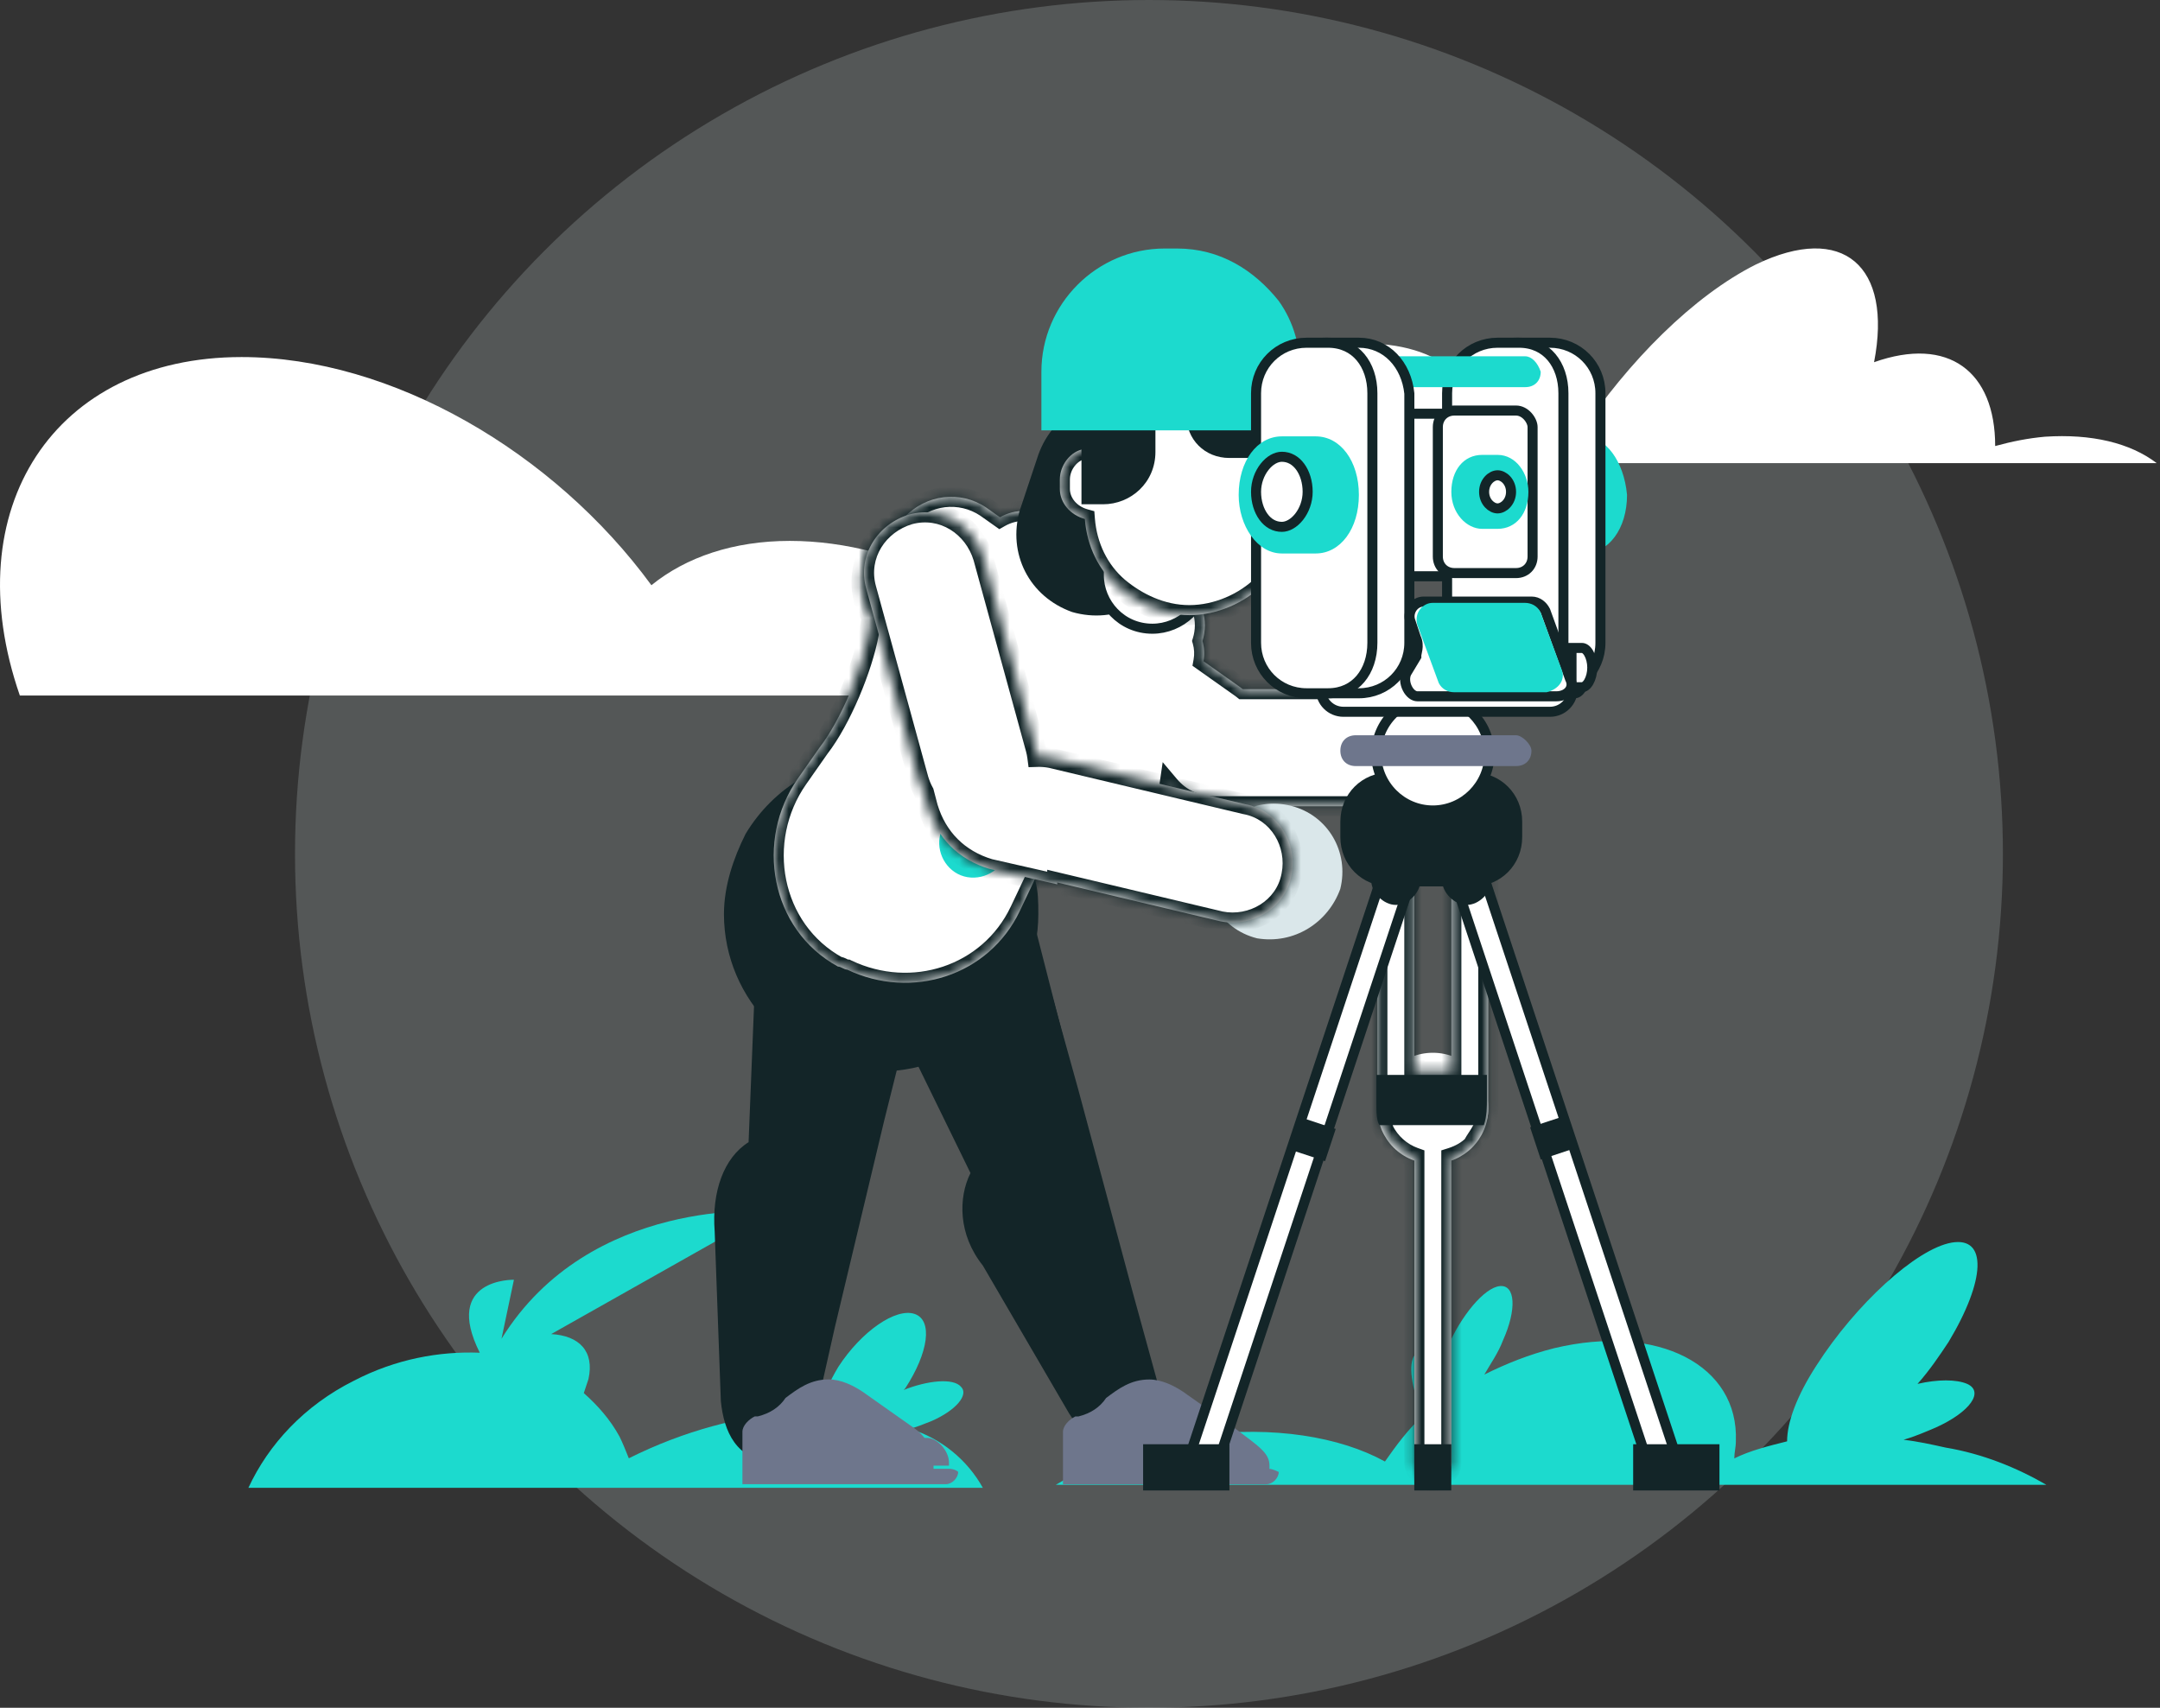 <svg width="215" height="170" viewBox="0 0 215 170" fill="none" xmlns="http://www.w3.org/2000/svg">
<rect x="0" y="0" width="215" height="170" fill="#333333" stroke="none"/>
<circle opacity="0.2" cx="114.364" cy="85" r="85" fill="#DAE7EA"/>
<path d="M203.691 147.805H105.091C108.954 145.486 114.054 143.632 119.464 142.859C126.727 141.932 133.373 143.014 137.854 145.486C138.936 143.941 140.173 142.241 141.718 140.85C141.564 140.386 141.254 139.923 141.1 139.459C140.173 136.832 140.327 134.668 141.254 134.668C141.873 134.668 142.491 135.286 143.264 136.368C143.418 135.75 143.727 134.977 144.036 134.205C145.427 130.959 147.745 128.177 149.291 128.023C150.836 127.868 150.991 130.341 149.6 133.432C149.136 134.668 148.364 135.75 147.745 136.832C149.909 135.75 152.227 134.823 154.7 134.205C165.054 131.732 173.091 135.905 172.782 143.477C172.782 144.095 172.627 144.559 172.627 145.177C174.173 144.405 176.027 143.941 177.882 143.477C177.882 141.623 178.809 138.995 180.818 135.905C184.682 129.877 190.709 124.314 194.264 123.695C197.818 123.077 197.664 127.405 193.954 133.586C193.027 134.977 192.1 136.368 190.864 137.759C192.873 137.295 194.727 137.295 195.809 137.759C197.509 138.532 196.118 140.541 192.718 142.086C191.636 142.55 190.554 143.014 189.473 143.323C190.864 143.477 192.254 143.786 193.645 144.095C197.354 144.714 200.754 146.105 203.691 147.805Z" fill="#1CDACE"/>
<path d="M1.976 69.236H109.728C101.547 60.086 89.706 53.843 78.618 53.843C73.021 53.843 68.284 55.457 64.84 58.256C55.152 45.016 39.005 35.543 24.043 35.543C5.42 35.543 -4.483 50.613 1.976 69.236Z" fill="white"/>
<path d="M214.666 46.1H108.185C115.757 40.073 124.412 35.746 132.139 34.509C141.103 33.118 146.821 36.519 148.057 42.7C148.366 42.7 148.83 42.546 149.139 42.546C152.23 42.237 154.857 42.546 157.175 43.319C162.121 35.9 168.612 29.409 174.794 26.319C183.448 22.146 188.394 26.473 186.539 36.055C193.957 33.428 198.594 36.982 198.594 44.4C200.294 43.937 201.839 43.628 203.539 43.473C208.176 43.164 212.039 44.091 214.666 46.1Z" fill="white"/>
<path d="M97.828 148.101H24.727C26.737 143.774 30.291 139.91 35.237 137.438C39.409 135.274 43.737 134.501 47.755 134.656C44.046 127.238 51.155 127.392 51.155 127.392L49.918 133.265C58.727 119.047 76.5 120.592 76.5 120.592L54.864 132.801C57.646 132.956 59.191 134.501 58.573 137.283C58.418 137.747 58.264 138.21 58.109 138.674C59.5 139.91 60.737 141.301 61.664 143.001C61.973 143.62 62.282 144.392 62.591 145.165C68.155 142.383 73.718 140.992 78.973 140.529C78.664 139.292 78.818 138.21 79.591 137.747C80.364 137.283 81.291 137.592 82.373 138.056C82.682 137.438 82.991 136.82 83.455 136.047C85.773 132.492 89.173 130.174 91.028 130.792C92.882 131.41 92.418 134.656 90.1 138.21C90.1 138.21 90.1 138.21 89.946 138.365C92.264 137.438 94.891 137.129 95.664 138.056C96.437 138.829 95.2 140.374 92.728 141.456C91.955 141.765 91.182 142.074 90.564 142.229C93.655 143.156 96.282 145.32 97.828 148.101Z" fill="#1CDACE"/>
<path d="M116.233 141.314L112.858 129.042L107.336 108.488L104.268 97.444C103.041 93.148 98.746 90.694 94.758 91.921C90.156 93.148 87.702 98.364 89.85 102.966L96.599 116.771C95.372 119.225 95.372 122.907 97.826 125.974L106.416 140.7C107.95 143.154 110.711 144.995 113.779 143.461C114.699 143.154 115.313 142.541 115.926 141.927L117.153 142.848L116.233 141.314Z" fill="#132528"/>
<path d="M126.36 146.217V145.91C126.36 144.683 125.44 144.07 122.986 142.229L117.77 138.547C116.85 137.934 115.623 137.32 114.396 137.32C112.555 137.32 111.328 138.241 110.101 139.161C109.487 140.081 108.567 140.695 107.34 141.002H107.033C106.419 141.308 105.806 141.922 105.806 142.536V146.524V147.444V147.751H106.419H118.997H126.053C126.667 147.751 127.281 147.137 127.281 146.524C127.281 146.524 126.667 146.217 126.36 146.217Z" fill="#6E768C"/>
<path d="M84.636 90.996C79.727 89.769 75.125 93.45 75.125 98.358L74.512 113.698C72.058 115.232 70.83 118.606 71.137 122.594L71.751 139.468C72.058 142.535 73.285 145.296 76.966 145.603C77.886 145.603 78.807 145.603 79.42 144.99L80.034 146.217L80.341 144.376L83.102 132.105L88.01 111.55L90.771 100.506C91.692 96.211 88.931 92.223 84.636 90.996Z" fill="#132528"/>
<path d="M100.898 83.949L87.399 91.619L107.647 110.333L100.898 83.949Z" fill="#132528"/>
<path d="M103.352 90.998C103.352 99.588 96.296 106.644 87.706 106.644C79.116 106.644 72.06 99.588 72.06 90.998C72.06 88.237 72.98 85.475 74.207 83.021C76.968 78.419 81.877 75.352 87.706 75.352C95.068 75.352 101.511 80.567 103.045 87.623C103.352 88.85 103.352 89.77 103.352 90.998Z" fill="#132528"/>
<mask id="path-11-inside-1_4037_145613" fill="white">
<path fill-rule="evenodd" clip-rule="evenodd" d="M98.135 50.505L99.53 51.492C101.032 50.642 102.904 50.599 104.269 51.737L107.721 54.192L107.888 53.957L108.829 54.624C110.382 54.028 112.111 54.138 113.472 55.11L117.767 58.178C119.727 59.403 120.317 61.802 119.694 63.813C119.876 64.448 119.917 65.137 119.792 65.823L123.292 68.299C123.436 68.395 123.574 68.496 123.706 68.602H140.779C144.153 68.602 146.608 71.363 146.608 74.43C146.608 77.805 143.846 80.259 140.779 80.259H120.838C119.005 80.259 117.443 79.445 116.399 78.209L116.311 78.809C116.539 80.264 116.232 81.795 115.313 83.02C113.472 85.475 109.791 86.088 107.337 84.247L106.072 83.352C105.172 83.957 104.57 84.559 104.267 84.862L101.506 90.691C98.439 97.133 90.769 99.588 84.326 96.52C84.173 96.52 84.02 96.443 83.866 96.366C83.713 96.29 83.559 96.213 83.406 96.213C76.657 92.531 75.123 83.635 79.418 77.499L81.565 74.431C83.713 71.67 85.86 66.455 86.474 63.08L86.762 61.467C86.536 61.113 86.337 60.732 86.167 60.325C84.954 56.99 86.438 53.056 90.026 51.483C92.211 49.203 95.57 48.795 98.135 50.505Z"/>
</mask>
<path fill-rule="evenodd" clip-rule="evenodd" d="M98.135 50.505L99.53 51.492C101.032 50.642 102.904 50.599 104.269 51.737L107.721 54.192L107.888 53.957L108.829 54.624C110.382 54.028 112.111 54.138 113.472 55.11L117.767 58.178C119.727 59.403 120.317 61.802 119.694 63.813C119.876 64.448 119.917 65.137 119.792 65.823L123.292 68.299C123.436 68.395 123.574 68.496 123.706 68.602H140.779C144.153 68.602 146.608 71.363 146.608 74.43C146.608 77.805 143.846 80.259 140.779 80.259H120.838C119.005 80.259 117.443 79.445 116.399 78.209L116.311 78.809C116.539 80.264 116.232 81.795 115.313 83.02C113.472 85.475 109.791 86.088 107.337 84.247L106.072 83.352C105.172 83.957 104.57 84.559 104.267 84.862L101.506 90.691C98.439 97.133 90.769 99.588 84.326 96.52C84.173 96.52 84.02 96.443 83.866 96.366C83.713 96.29 83.559 96.213 83.406 96.213C76.657 92.531 75.123 83.635 79.418 77.499L81.565 74.431C83.713 71.67 85.86 66.455 86.474 63.08L86.762 61.467C86.536 61.113 86.337 60.732 86.167 60.325C84.954 56.99 86.438 53.056 90.026 51.483C92.211 49.203 95.57 48.795 98.135 50.505Z" fill="white"/>
<path d="M99.53 51.492L98.953 52.309L99.471 52.675L100.023 52.362L99.53 51.492ZM98.135 50.505L98.713 49.689L98.701 49.681L98.69 49.673L98.135 50.505ZM104.269 51.737L103.629 52.505L103.658 52.529L103.689 52.551L104.269 51.737ZM107.721 54.192L107.142 55.007L107.958 55.587L108.537 54.77L107.721 54.192ZM107.888 53.957L108.466 53.141L107.65 52.563L107.072 53.379L107.888 53.957ZM108.829 54.624L108.251 55.44L108.687 55.749L109.187 55.558L108.829 54.624ZM113.472 55.11L112.89 55.924V55.924L113.472 55.11ZM117.767 58.178L117.185 58.992L117.21 59.009L117.237 59.026L117.767 58.178ZM119.694 63.813L118.739 63.517L118.65 63.802L118.733 64.089L119.694 63.813ZM119.792 65.823L118.808 65.644L118.694 66.272L119.214 66.64L119.792 65.823ZM123.292 68.299L122.714 69.115L122.725 69.123L122.737 69.131L123.292 68.299ZM123.706 68.602L123.082 69.383L123.356 69.602H123.706V68.602ZM116.399 78.209L117.163 77.563L115.731 75.868L115.41 78.064L116.399 78.209ZM116.311 78.809L115.322 78.665L115.3 78.814L115.323 78.964L116.311 78.809ZM115.313 83.02L114.513 82.42V82.42L115.313 83.02ZM107.337 84.247L107.937 83.447L107.926 83.439L107.915 83.431L107.337 84.247ZM106.072 83.352L106.65 82.536L106.087 82.137L105.514 82.522L106.072 83.352ZM104.267 84.862L103.56 84.155L103.438 84.277L103.364 84.434L104.267 84.862ZM101.506 90.691L102.409 91.121L102.41 91.119L101.506 90.691ZM84.326 96.52L84.756 95.617L84.552 95.52H84.326V96.52ZM83.406 96.213L82.927 97.091L83.151 97.213H83.406V96.213ZM79.418 77.499L80.237 78.073H80.237L79.418 77.499ZM81.565 74.431L80.776 73.817L80.76 73.837L80.746 73.858L81.565 74.431ZM86.474 63.08L87.458 63.259L87.458 63.256L86.474 63.08ZM86.762 61.467L87.746 61.642L87.815 61.258L87.605 60.929L86.762 61.467ZM86.167 60.325L85.227 60.666L85.235 60.688L85.244 60.709L86.167 60.325ZM90.026 51.483L90.427 52.399L90.609 52.319L90.747 52.175L90.026 51.483ZM100.108 50.676L98.713 49.689L97.558 51.322L98.953 52.309L100.108 50.676ZM104.909 50.968C103.153 49.505 100.814 49.617 99.038 50.622L100.023 52.362C101.25 51.668 102.654 51.693 103.629 52.505L104.909 50.968ZM108.301 53.377L104.848 50.922L103.689 52.551L107.142 55.007L108.301 53.377ZM107.072 53.379L106.905 53.614L108.537 54.77L108.704 54.535L107.072 53.379ZM109.407 53.808L108.466 53.141L107.31 54.773L108.251 55.44L109.407 53.808ZM114.053 54.296C112.379 53.101 110.288 52.993 108.471 53.69L109.187 55.558C110.476 55.063 111.844 55.176 112.89 55.924L114.053 54.296ZM118.348 57.364L114.053 54.296L112.89 55.924L117.185 58.992L118.348 57.364ZM120.649 64.109C121.38 61.752 120.714 58.84 118.297 57.33L117.237 59.026C118.74 59.965 119.254 61.853 118.739 63.517L120.649 64.109ZM120.776 66.002C120.929 65.162 120.879 64.318 120.655 63.537L118.733 64.089C118.873 64.578 118.905 65.111 118.808 65.644L120.776 66.002ZM123.869 67.482L120.369 65.007L119.214 66.64L122.714 69.115L123.869 67.482ZM124.33 67.82C124.175 67.697 124.014 67.579 123.846 67.467L122.737 69.131C122.857 69.211 122.972 69.295 123.082 69.383L124.33 67.82ZM140.779 67.602H123.706V69.602H140.779V67.602ZM147.608 74.43C147.608 70.845 144.74 67.602 140.779 67.602V69.602C143.567 69.602 145.608 71.88 145.608 74.43H147.608ZM140.779 81.259C144.364 81.259 147.608 78.391 147.608 74.43H145.608C145.608 77.219 143.329 79.259 140.779 79.259V81.259ZM120.838 81.259H140.779V79.259H120.838V81.259ZM115.635 78.854C116.859 80.303 118.694 81.259 120.838 81.259V79.259C119.315 79.259 118.027 78.587 117.163 77.563L115.635 78.854ZM117.301 78.954L117.388 78.353L115.41 78.064L115.322 78.665L117.301 78.954ZM116.113 83.62C117.211 82.156 117.564 80.346 117.299 78.655L115.323 78.964C115.514 80.183 115.252 81.434 114.513 82.42L116.113 83.62ZM106.737 85.047C109.655 87.236 113.958 86.494 116.113 83.62L114.513 82.42C112.987 84.455 109.927 84.94 107.937 83.447L106.737 85.047ZM105.494 84.168L106.758 85.063L107.915 83.431L106.65 82.536L105.494 84.168ZM104.974 85.569C105.266 85.277 105.813 84.732 106.63 84.182L105.514 82.522C104.531 83.183 103.874 83.841 103.56 84.155L104.974 85.569ZM102.41 91.119L105.171 85.29L103.364 84.434L100.603 90.263L102.41 91.119ZM83.897 97.423C90.805 100.712 99.088 98.094 102.409 91.121L100.603 90.261C97.788 96.172 90.733 98.463 84.756 95.617L83.897 97.423ZM83.419 97.261C83.514 97.308 83.891 97.52 84.326 97.52V95.52C84.371 95.52 84.405 95.525 84.425 95.53C84.444 95.534 84.453 95.537 84.447 95.535C84.442 95.534 84.43 95.528 84.406 95.517C84.394 95.512 84.381 95.505 84.365 95.498C84.349 95.49 84.333 95.482 84.313 95.472L83.419 97.261ZM83.406 97.213C83.361 97.213 83.327 97.207 83.307 97.203C83.288 97.199 83.28 97.195 83.285 97.197C83.29 97.199 83.303 97.204 83.327 97.216C83.338 97.221 83.352 97.227 83.367 97.235C83.383 97.243 83.399 97.251 83.419 97.261L84.313 95.472C84.218 95.424 83.841 95.213 83.406 95.213V97.213ZM78.599 76.926C74 83.495 75.597 93.093 82.927 97.091L83.885 95.335C77.716 91.97 76.246 83.775 80.237 78.073L78.599 76.926ZM80.746 73.858L78.599 76.926L80.237 78.073L82.385 75.005L80.746 73.858ZM85.49 62.901C85.2 64.494 84.538 66.568 83.675 68.594C82.81 70.624 81.776 72.531 80.776 73.817L82.355 75.045C83.502 73.57 84.615 71.49 85.515 69.378C86.416 67.262 87.134 65.041 87.458 63.259L85.49 62.901ZM85.778 61.291L85.49 62.904L87.458 63.256L87.746 61.642L85.778 61.291ZM85.244 60.709C85.436 61.169 85.662 61.601 85.919 62.004L87.605 60.929C87.411 60.624 87.238 60.294 87.09 59.94L85.244 60.709ZM89.624 50.567C85.54 52.358 83.84 56.85 85.227 60.666L87.107 59.983C86.069 57.129 87.336 53.754 90.427 52.399L89.624 50.567ZM98.69 49.673C95.706 47.684 91.812 48.175 89.304 50.791L90.747 52.175C92.611 50.231 95.435 49.907 97.581 51.337L98.69 49.673Z" fill="#132528" mask="url(#path-11-inside-1_4037_145613)"/>
<path d="M113.472 40.065C109.177 38.838 104.882 40.986 103.348 45.28L101.507 50.803C100.28 55.097 102.428 59.392 106.723 60.926C111.018 62.154 115.313 60.006 116.847 55.711L118.687 50.189C120.221 45.894 117.767 41.292 113.472 40.065Z" fill="#132528"/>
<path d="M128.2 44.062H124.825V55.72H125.439C129.12 55.72 131.881 52.959 131.881 49.278V47.744C132.188 45.903 130.347 44.062 128.2 44.062Z" fill="#132528"/>
<path d="M120.034 52.234V57.257C120.034 60.338 117.514 62.585 114.705 62.585C111.623 62.585 109.376 60.066 109.376 57.257V52.234H120.034Z" fill="white" stroke="#132528"/>
<mask id="path-16-inside-2_4037_145613" fill="white">
<path fill-rule="evenodd" clip-rule="evenodd" d="M128.812 44.056C128.812 38.227 124.21 33.625 118.381 33.625C112.859 33.625 107.95 38.533 107.95 44.056V44.692C106.561 44.877 105.493 46.309 105.493 47.74V48.66C105.493 50.102 106.578 51.273 107.983 51.663C108.19 54.385 109.38 56.807 111.325 58.474C113.166 60.008 115.62 61.236 118.381 61.236C121.142 61.236 123.903 60.008 125.744 58.168C126.971 56.941 127.891 55.407 128.505 53.873C128.812 52.952 128.812 51.725 128.812 50.805V50.805V44.056Z"/>
</mask>
<path fill-rule="evenodd" clip-rule="evenodd" d="M128.812 44.056C128.812 38.227 124.21 33.625 118.381 33.625C112.859 33.625 107.95 38.533 107.95 44.056V44.692C106.561 44.877 105.493 46.309 105.493 47.74V48.66C105.493 50.102 106.578 51.273 107.983 51.663C108.19 54.385 109.38 56.807 111.325 58.474C113.166 60.008 115.62 61.236 118.381 61.236C121.142 61.236 123.903 60.008 125.744 58.168C126.971 56.941 127.891 55.407 128.505 53.873C128.812 52.952 128.812 51.725 128.812 50.805V50.805V44.056Z" fill="white"/>
<path d="M107.95 44.692L108.083 45.683L108.95 45.568V44.692H107.95ZM107.983 51.663L108.98 51.587L108.926 50.887L108.25 50.7L107.983 51.663ZM111.325 58.474L110.674 59.234L110.685 59.243L111.325 58.474ZM128.505 53.873L129.433 54.244L129.444 54.217L129.453 54.189L128.505 53.873ZM118.381 34.625C123.657 34.625 127.812 38.779 127.812 44.056H129.812C129.812 37.675 124.762 32.625 118.381 32.625V34.625ZM108.95 44.056C108.95 39.086 113.411 34.625 118.381 34.625V32.625C112.306 32.625 106.95 37.981 106.95 44.056H108.95ZM108.95 44.692V44.056H106.95V44.692H108.95ZM107.818 43.701C105.843 43.965 104.493 45.903 104.493 47.74H106.493C106.493 46.715 107.279 45.791 108.083 45.683L107.818 43.701ZM104.493 47.74V48.66H106.493V47.74H104.493ZM104.493 48.66C104.493 50.645 105.975 52.144 107.715 52.627L108.25 50.7C107.181 50.403 106.493 49.559 106.493 48.66H104.493ZM111.976 57.715C110.246 56.233 109.168 54.063 108.98 51.587L106.985 51.739C107.211 54.707 108.513 57.382 110.674 59.234L111.976 57.715ZM118.381 60.236C115.919 60.236 113.684 59.139 111.965 57.706L110.685 59.243C112.647 60.878 115.32 62.236 118.381 62.236V60.236ZM125.037 57.461C123.375 59.123 120.865 60.236 118.381 60.236V62.236C121.419 62.236 124.431 60.894 126.451 58.875L125.037 57.461ZM127.576 53.501C127.003 54.935 126.15 56.347 125.037 57.461L126.451 58.875C127.792 57.534 128.78 55.878 129.433 54.244L127.576 53.501ZM127.812 50.805C127.812 51.772 127.801 52.821 127.556 53.556L129.453 54.189C129.822 53.084 129.812 51.679 129.812 50.805H127.812ZM127.812 50.805V50.805H129.812V50.805H127.812ZM127.812 44.056V50.805H129.812V44.056H127.812Z" fill="#132528" mask="url(#path-16-inside-2_4037_145613)"/>
<path d="M118.075 41.293C118.075 43.747 119.916 45.588 122.37 45.588H129.426C131.88 45.588 133.721 43.747 133.721 41.293H118.075Z" fill="#132528"/>
<path d="M125.122 93.404C121.441 92.484 119.293 88.802 120.214 85.121C121.134 81.44 124.815 79.292 128.497 80.213C132.178 81.133 134.326 84.814 133.405 88.496C132.178 91.87 128.803 94.018 125.122 93.404Z" fill="#DAE7EA"/>
<path d="M97.52 80.567C95.68 80.26 93.839 81.487 93.532 83.328C93.225 85.168 94.453 87.009 96.293 87.316C98.134 87.623 99.975 86.395 100.282 84.555C100.588 82.714 99.361 80.873 97.52 80.567Z" fill="#1CDACE"/>
<path d="M94.454 146.209H92.92V145.902C92.92 144.369 92.306 143.141 91.079 142.221L85.864 138.54C84.944 137.926 83.716 137.312 82.489 137.312C80.649 137.312 79.421 138.233 78.194 139.153C77.581 140.074 76.66 140.687 75.433 140.994H75.126C74.513 141.301 73.899 141.914 73.899 142.528V146.516V147.436V147.743H74.513H87.091H94.147C94.761 147.743 95.374 147.13 95.374 146.516C95.374 146.516 95.067 146.209 94.454 146.209Z" fill="#6E768C"/>
<path d="M94.457 145.591V145.898H84.333L85.867 144.057C86.481 143.443 87.094 143.137 88.014 143.137H92.309C93.23 143.137 94.457 144.364 94.457 145.591Z" fill="#6E768C"/>
<path d="M107.646 39.768V50.198H109.793C112.554 50.198 115.008 48.051 115.008 44.983V39.461H107.646V39.768Z" fill="#132528"/>
<path d="M132.802 42.839H103.657V37.01C103.657 30.26 109.179 24.738 115.929 24.738H117.156C121.451 24.738 124.825 26.886 127.28 29.954C128.814 32.101 129.427 34.555 129.427 37.01V37.316C129.427 37.623 129.734 38.237 130.041 38.544C130.347 38.85 130.961 39.157 131.575 39.157H132.802C133.722 39.157 134.642 39.771 134.949 40.691C134.949 41.918 134.029 42.839 132.802 42.839Z" fill="#1CDACE"/>
<path d="M142.621 104.797C139.553 104.797 137.099 107.251 137.099 110.319C137.099 113.387 139.553 115.841 142.621 115.841C145.689 115.841 148.143 113.387 148.143 110.319C148.143 107.251 145.689 104.797 142.621 104.797Z" fill="white"/>
<mask id="path-26-inside-3_4037_145613" fill="white">
<path fill-rule="evenodd" clip-rule="evenodd" d="M148.143 110.013V78.721C148.143 78.721 147.223 77.801 146.302 77.801C145.382 77.801 144.461 78.721 144.461 79.641V106.641H140.782V109.488C140.781 109.459 140.78 109.43 140.78 109.4V79.948C140.78 79.028 140.166 78.108 139.246 78.108C138.019 78.108 137.099 78.721 137.099 79.948V110.32C137.099 110.933 137.099 111.547 137.405 111.854C137.405 112.007 137.482 112.084 137.559 112.161C137.636 112.237 137.712 112.314 137.712 112.467C138.356 113.754 139.449 114.741 140.782 115.219V145.602C140.782 146.523 141.703 147.443 142.623 147.443C142.93 147.443 143.543 147.136 143.85 146.829C144.157 146.523 144.464 146.216 144.464 145.602V115.247C145.308 114.981 146.066 114.545 146.609 114.001C146.762 113.695 146.916 113.464 147.069 113.234C147.223 113.004 147.376 112.774 147.529 112.467C147.529 112.467 147.836 112.161 147.836 111.854C148.143 111.24 148.143 110.627 148.143 110.013Z"/>
</mask>
<path fill-rule="evenodd" clip-rule="evenodd" d="M148.143 110.013V78.721C148.143 78.721 147.223 77.801 146.302 77.801C145.382 77.801 144.461 78.721 144.461 79.641V106.641H140.782V109.488C140.781 109.459 140.78 109.43 140.78 109.4V79.948C140.78 79.028 140.166 78.108 139.246 78.108C138.019 78.108 137.099 78.721 137.099 79.948V110.32C137.099 110.933 137.099 111.547 137.405 111.854C137.405 112.007 137.482 112.084 137.559 112.161C137.636 112.237 137.712 112.314 137.712 112.467C138.356 113.754 139.449 114.741 140.782 115.219V145.602C140.782 146.523 141.703 147.443 142.623 147.443C142.93 147.443 143.543 147.136 143.85 146.829C144.157 146.523 144.464 146.216 144.464 145.602V115.247C145.308 114.981 146.066 114.545 146.609 114.001C146.762 113.695 146.916 113.464 147.069 113.234C147.223 113.004 147.376 112.774 147.529 112.467C147.529 112.467 147.836 112.161 147.836 111.854C148.143 111.24 148.143 110.627 148.143 110.013Z" fill="white"/>
<path d="M148.143 78.721H149.143V78.307L148.85 78.014L148.143 78.721ZM144.461 106.641V107.641H145.461V106.641H144.461ZM140.782 106.641V105.641H139.782V106.641H140.782ZM140.782 109.488L139.783 109.538L141.782 109.488H140.782ZM137.405 111.854H138.405V111.44L138.113 111.147L137.405 111.854ZM137.559 112.161L136.852 112.868L136.852 112.868L137.559 112.161ZM137.712 112.467H136.712V112.703L136.818 112.915L137.712 112.467ZM140.782 115.219H141.782V114.515L141.119 114.277L140.782 115.219ZM143.85 146.829L143.143 146.122L143.143 146.122L143.85 146.829ZM144.464 115.247L144.163 114.294L143.464 114.514V115.247H144.464ZM146.609 114.001L147.316 114.708L147.431 114.594L147.503 114.449L146.609 114.001ZM147.069 113.234L146.237 112.68L146.237 112.68L147.069 113.234ZM147.529 112.467L146.822 111.76L146.707 111.875L146.635 112.02L147.529 112.467ZM147.836 111.854L146.942 111.407L146.836 111.618V111.854H147.836ZM147.143 78.721V110.013H149.143V78.721H147.143ZM146.302 78.801C146.462 78.801 146.718 78.896 147.013 79.093C147.144 79.181 147.256 79.27 147.334 79.337C147.372 79.37 147.401 79.396 147.419 79.413C147.428 79.421 147.434 79.427 147.437 79.429C147.438 79.431 147.439 79.431 147.439 79.431C147.439 79.431 147.438 79.431 147.438 79.43C147.438 79.43 147.437 79.43 147.437 79.43C147.437 79.429 147.437 79.429 147.436 79.429C147.436 79.429 147.436 79.429 147.436 79.429C147.436 79.428 147.436 79.428 148.143 78.721C148.85 78.014 148.85 78.014 148.85 78.014C148.85 78.014 148.849 78.013 148.849 78.013C148.849 78.013 148.849 78.013 148.848 78.013C148.848 78.012 148.847 78.011 148.846 78.011C148.845 78.009 148.843 78.008 148.842 78.006C148.838 78.002 148.833 77.998 148.828 77.992C148.817 77.981 148.802 77.967 148.784 77.951C148.748 77.917 148.698 77.871 148.635 77.818C148.512 77.712 148.336 77.571 148.122 77.429C147.727 77.166 147.063 76.801 146.302 76.801V78.801ZM145.461 79.641C145.461 79.507 145.539 79.288 145.744 79.083C145.949 78.878 146.167 78.801 146.302 78.801V76.801C145.517 76.801 144.815 77.183 144.33 77.669C143.844 78.154 143.461 78.856 143.461 79.641H145.461ZM145.461 106.641V79.641H143.461V106.641H145.461ZM140.782 107.641H144.461V105.641H140.782V107.641ZM141.782 109.488V106.641H139.782V109.488H141.782ZM139.78 109.4C139.78 109.446 139.781 109.492 139.783 109.538L141.781 109.438C141.78 109.426 141.78 109.413 141.78 109.4H139.78ZM139.78 79.948V109.4H141.78V79.948H139.78ZM139.246 79.108C139.342 79.108 139.453 79.148 139.569 79.297C139.693 79.457 139.78 79.698 139.78 79.948H141.78C141.78 79.278 141.56 78.599 141.148 78.069C140.727 77.528 140.071 77.108 139.246 77.108V79.108ZM138.099 79.948C138.099 79.611 138.211 79.449 138.337 79.349C138.492 79.224 138.785 79.108 139.246 79.108V77.108C138.48 77.108 137.699 77.298 137.088 77.787C136.446 78.3 136.099 79.058 136.099 79.948H138.099ZM138.099 110.32V79.948H136.099V110.32H138.099ZM138.113 111.147C138.19 111.224 138.155 111.258 138.127 111.06C138.101 110.876 138.099 110.645 138.099 110.32H136.099C136.099 110.608 136.097 110.991 136.147 111.343C136.196 111.683 136.314 112.177 136.698 112.561L138.113 111.147ZM138.266 111.454C138.243 111.431 138.246 111.433 138.252 111.44C138.261 111.45 138.285 111.478 138.311 111.521C138.338 111.567 138.364 111.622 138.382 111.686C138.399 111.75 138.405 111.807 138.405 111.854H136.405C136.405 112.447 136.764 112.78 136.852 112.868L138.266 111.454ZM138.712 112.467C138.712 111.874 138.353 111.541 138.266 111.453L136.852 112.868C136.875 112.891 136.871 112.888 136.865 112.881C136.856 112.871 136.833 112.843 136.807 112.8C136.78 112.755 136.754 112.699 136.736 112.635C136.718 112.572 136.712 112.514 136.712 112.467H138.712ZM141.119 114.277C140.037 113.889 139.139 113.085 138.607 112.02L136.818 112.915C137.572 114.424 138.861 115.593 140.445 116.16L141.119 114.277ZM141.782 145.602V115.219H139.782V145.602H141.782ZM142.623 146.443C142.488 146.443 142.269 146.365 142.065 146.161C141.86 145.956 141.782 145.737 141.782 145.602H139.782C139.782 146.388 140.165 147.089 140.65 147.575C141.136 148.06 141.838 148.443 142.623 148.443V146.443ZM143.143 146.122C143.088 146.177 142.957 146.273 142.789 146.357C142.711 146.396 142.645 146.422 142.598 146.437C142.539 146.456 142.554 146.443 142.623 146.443V148.443C143.019 148.443 143.423 148.276 143.684 148.146C143.976 148 144.305 147.789 144.557 147.536L143.143 146.122ZM143.464 145.602C143.464 145.724 143.438 145.777 143.414 145.816C143.373 145.886 143.309 145.956 143.143 146.122L144.557 147.536C144.874 147.219 145.464 146.655 145.464 145.602H143.464ZM143.464 115.247V145.602H145.464V115.247H143.464ZM145.902 113.294C145.491 113.705 144.882 114.067 144.163 114.294L144.764 116.201C145.735 115.895 146.64 115.384 147.316 114.708L145.902 113.294ZM146.237 112.68C146.084 112.91 145.899 113.186 145.715 113.554L147.503 114.449C147.626 114.203 147.748 114.019 147.901 113.789L146.237 112.68ZM146.635 112.02C146.512 112.265 146.391 112.449 146.237 112.68L147.901 113.789C148.054 113.559 148.24 113.283 148.424 112.915L146.635 112.02ZM146.836 111.854C146.836 111.768 146.857 111.715 146.86 111.708C146.864 111.698 146.863 111.703 146.851 111.721C146.84 111.737 146.827 111.753 146.818 111.764C146.814 111.769 146.811 111.771 146.811 111.771C146.812 111.771 146.812 111.77 146.814 111.768C146.815 111.768 146.816 111.766 146.817 111.765C146.818 111.764 146.819 111.764 146.82 111.763C146.82 111.762 146.82 111.762 146.821 111.762C146.821 111.761 146.821 111.761 146.821 111.761C146.822 111.761 146.822 111.761 146.822 111.761C146.822 111.76 146.822 111.76 147.529 112.467C148.236 113.174 148.237 113.174 148.237 113.174C148.237 113.174 148.237 113.174 148.237 113.174C148.237 113.174 148.238 113.173 148.238 113.173C148.238 113.173 148.239 113.172 148.239 113.171C148.241 113.17 148.242 113.169 148.243 113.168C148.245 113.165 148.248 113.162 148.251 113.159C148.258 113.153 148.265 113.145 148.274 113.136C148.291 113.118 148.312 113.094 148.337 113.065C148.385 113.009 148.449 112.929 148.515 112.83C148.625 112.665 148.836 112.308 148.836 111.854H146.836ZM147.143 110.013C147.143 110.652 147.128 111.033 146.942 111.407L148.731 112.301C149.157 111.447 149.143 110.601 149.143 110.013H147.143Z" fill="#132528" mask="url(#path-26-inside-3_4037_145613)"/>
<path d="M146.607 76.887H138.324C135.563 76.887 133.415 79.034 133.415 81.795V83.329C133.415 86.09 135.563 88.238 138.324 88.238H146.607C149.368 88.238 151.515 86.09 151.515 83.329V81.795C151.515 79.034 149.368 76.887 146.607 76.887Z" fill="#132528"/>
<path d="M136.985 75.042C136.985 71.943 139.523 69.406 142.621 69.406C145.72 69.406 148.257 71.943 148.257 75.042C148.257 78.14 145.72 80.678 142.621 80.678C139.523 80.678 136.985 78.14 136.985 75.042Z" fill="white" stroke="#132528"/>
<path d="M150.902 73.191H134.949C134.029 73.191 133.415 73.805 133.415 74.725C133.415 75.646 134.029 76.259 134.949 76.259H150.902C151.822 76.259 152.436 75.646 152.436 74.725C152.436 74.112 151.515 73.191 150.902 73.191Z" fill="#6E768C"/>
<path d="M148.001 107V109.273C148.001 110.182 148.001 111.091 147.695 112H137.307C137.001 111.545 137.001 110.636 137.001 109.727V107H148.001Z" fill="#132528"/>
<path d="M140.307 88.075L140.306 88.076L120.991 146.33C120.726 146.849 120.47 147.105 120.18 147.396C120.148 147.428 120.062 147.479 119.881 147.479C119.704 147.479 119.474 147.427 119.223 147.302L119.191 147.286L119.157 147.275C118.491 147.053 118.019 146.4 118.253 145.434L137.574 87.164C137.797 86.494 138.457 86.02 139.433 86.264C139.886 86.377 140.147 86.647 140.281 86.968C140.422 87.306 140.426 87.718 140.307 88.075Z" fill="white" stroke="#132528"/>
<path d="M129.458 111.225L128.399 114.43L131.895 115.585L132.954 112.381L129.458 111.225Z" fill="#132528"/>
<path d="M144.938 88.076L144.938 88.075C144.818 87.718 144.822 87.306 144.963 86.968C145.097 86.647 145.359 86.377 145.812 86.264C146.787 86.02 147.447 86.494 147.67 87.164C147.67 87.164 147.67 87.164 147.67 87.164L166.991 145.434C167.225 146.4 166.753 147.053 166.087 147.275L166.053 147.286L166.021 147.302C165.771 147.427 165.54 147.479 165.363 147.479C165.182 147.479 165.097 147.428 165.064 147.396C164.774 147.105 164.518 146.849 164.254 146.33L144.938 88.076Z" fill="white" stroke="#132528"/>
<path d="M155.801 111.063L152.306 112.219L153.365 115.423L156.86 114.267L155.801 111.063Z" fill="#132528"/>
<path d="M145.994 85.172C144.767 85.172 143.54 86.399 143.54 87.626C143.54 88.853 144.767 90.08 145.994 90.08C147.221 90.08 148.449 88.853 148.449 87.626C148.755 86.092 147.528 85.172 145.994 85.172Z" fill="#132528"/>
<path d="M138.94 85.172C140.167 85.172 141.394 86.399 141.394 87.626C141.394 88.853 140.167 90.08 138.94 90.08C137.712 90.08 136.485 88.853 136.485 87.626C136.485 86.092 137.712 85.172 138.94 85.172Z" fill="#132528"/>
<path d="M137.599 69.015V63.266H144.268V69.015H137.599Z" fill="white" stroke="#132528"/>
<path d="M133.723 66.332H154.277C155.535 66.332 156.539 67.335 156.539 68.593C156.539 69.851 155.535 70.854 154.277 70.854H133.723C132.465 70.854 131.462 69.851 131.462 68.593C131.462 67.335 132.465 66.332 133.723 66.332Z" fill="white" stroke="#132528"/>
<path d="M157.655 43.438H154.28C151.826 43.438 149.985 45.892 149.985 49.266C149.985 52.334 151.826 55.095 154.28 55.095H157.655C160.109 55.095 161.95 52.641 161.95 49.266C161.643 45.892 159.802 43.438 157.655 43.438Z" fill="#1CDACE"/>
<path d="M150.905 34.117H154.28C157.071 34.117 159.302 36.348 159.302 39.139V63.989C159.302 66.781 157.071 69.011 154.28 69.011H150.905C150.205 69.011 149.681 68.871 149.283 68.645C148.887 68.42 148.585 68.091 148.354 67.663C147.88 66.783 147.724 65.512 147.724 63.989V39.139C147.724 37.616 147.88 36.345 148.354 35.465C148.585 35.037 148.887 34.708 149.283 34.483C149.681 34.257 150.205 34.117 150.905 34.117Z" fill="white" stroke="#132528"/>
<path d="M149.062 34.117H151.21C152.599 34.117 153.685 34.668 154.433 35.551C155.187 36.442 155.618 37.702 155.618 39.139V63.989C155.618 65.426 155.187 66.686 154.433 67.577C153.685 68.46 152.599 69.011 151.21 69.011H149.062C146.27 69.011 144.04 66.781 144.04 63.989V39.139C144.04 36.348 146.27 34.117 149.062 34.117Z" fill="white" stroke="#132528"/>
<path d="M155.7 67.06C155.7 66.521 155.836 65.997 156.054 65.624C156.275 65.245 156.523 65.106 156.734 65.106C156.946 65.106 157.193 65.245 157.414 65.624C157.632 65.997 157.768 66.521 157.768 67.06C157.768 67.598 157.632 68.122 157.414 68.495C157.193 68.875 156.946 69.014 156.734 69.014C156.468 69.014 156.233 68.892 156.044 68.594C155.843 68.279 155.7 67.769 155.7 67.06Z" fill="white" stroke="#132528"/>
<path d="M156.423 68.409V64.5H157.457C157.668 64.5 157.916 64.639 158.137 65.019C158.354 65.392 158.491 65.916 158.491 66.454C158.491 66.993 158.354 67.517 158.137 67.89C157.916 68.269 157.668 68.409 157.457 68.409H156.423Z" fill="white" stroke="#132528"/>
<path d="M155.501 66.46C155.501 66.043 155.572 65.758 155.665 65.596C155.742 65.46 155.819 65.426 155.921 65.426C155.941 65.426 156.041 65.439 156.164 65.686C156.279 65.916 156.342 66.221 156.342 66.46C156.342 66.877 156.27 67.161 156.177 67.324C156.111 67.441 156.045 67.483 155.961 67.492C155.955 67.488 155.948 67.483 155.939 67.477C155.889 67.441 155.822 67.377 155.753 67.281C155.617 67.091 155.501 66.808 155.501 66.46ZM155.981 67.502C155.981 67.502 155.98 67.502 155.979 67.501L155.981 67.502Z" fill="white" stroke="#132528"/>
<path d="M143.964 57.364H139.249C135.23 57.364 132.079 54.213 132.079 50.194V48.353C132.079 44.334 135.23 41.184 139.249 41.184H143.964V57.364Z" fill="white" stroke="#132528"/>
<path d="M151.825 35.469H138.019C137.099 35.469 136.485 36.082 136.485 37.003C136.485 37.923 137.099 38.537 138.019 38.537H151.825C152.745 38.537 153.358 37.923 153.358 37.003C153.052 36.082 152.438 35.469 151.825 35.469Z" fill="#1CDACE"/>
<path d="M144.766 40.867H150.901C151.342 40.867 151.752 41.088 152.065 41.432C152.384 41.783 152.549 42.205 152.549 42.515V55.4C152.549 56.351 151.852 57.047 150.901 57.047H144.766C143.815 57.047 143.118 56.351 143.118 55.4V42.515C143.118 41.564 143.815 40.867 144.766 40.867Z" fill="white" stroke="#132528"/>
<path d="M149.064 45.281C148.757 45.281 147.837 45.281 147.53 45.281C145.689 45.281 144.462 46.815 144.462 48.963C144.462 51.11 145.996 52.644 147.53 52.644C147.837 52.644 148.757 52.644 149.064 52.644C150.904 52.644 152.132 51.11 152.132 48.963C152.132 47.122 150.904 45.281 149.064 45.281Z" fill="#1CDACE"/>
<path d="M147.724 48.96C147.724 47.958 148.468 47.312 149.064 47.312C149.66 47.312 150.405 47.958 150.405 48.96C150.405 49.962 149.66 50.608 149.064 50.608C148.468 50.608 147.724 49.962 147.724 48.96Z" fill="white" stroke="#132528"/>
<path d="M131.886 34.117H135.26C138.003 34.117 139.986 36.3 140.282 39.165V63.989C140.282 66.781 138.052 69.011 135.26 69.011H131.886C131.185 69.011 130.661 68.871 130.263 68.645C129.867 68.42 129.565 68.091 129.335 67.663C128.861 66.783 128.704 65.512 128.704 63.989V39.139C128.704 37.616 128.861 36.345 129.335 35.465C129.565 35.037 129.867 34.708 130.263 34.483C130.661 34.257 131.185 34.117 131.886 34.117Z" fill="white" stroke="#132528"/>
<path d="M130.047 34.117H132.194C133.583 34.117 134.67 34.668 135.417 35.551C136.171 36.442 136.603 37.702 136.603 39.139V63.989C136.603 65.426 136.171 66.686 135.417 67.577C134.67 68.46 133.583 69.011 132.194 69.011H130.047C127.255 69.011 125.024 66.781 125.024 63.989V39.139C125.024 36.348 127.255 34.117 130.047 34.117Z" fill="white" stroke="#132528"/>
<path d="M130.964 43.438H127.589C125.135 43.438 123.294 45.892 123.294 49.266C123.294 52.334 125.135 55.095 127.589 55.095H130.964C133.418 55.095 135.259 52.641 135.259 49.266C135.259 45.892 133.418 43.438 130.964 43.438Z" fill="#1CDACE"/>
<path d="M125.024 48.957C125.024 48 125.367 47.111 125.876 46.467C126.39 45.816 127.026 45.469 127.592 45.469C128.328 45.469 128.955 45.831 129.414 46.454C129.878 47.084 130.16 47.973 130.16 48.957C130.16 49.914 129.817 50.803 129.309 51.447C128.794 52.098 128.159 52.445 127.592 52.445C126.857 52.445 126.23 52.083 125.771 51.46C125.306 50.83 125.024 49.941 125.024 48.957Z" fill="white" stroke="#132528"/>
<path d="M156.266 67.53L156.275 67.557L156.288 67.583C156.513 68.032 156.449 68.442 156.221 68.746C155.984 69.062 155.53 69.314 154.895 69.314H145.385H143.851H141.09C140.739 69.314 140.34 69.038 140.08 68.516C139.827 68.01 139.785 67.421 139.995 66.985L140.905 65.469L140.976 65.35V65.212L140.976 65.212C140.976 65.211 140.976 65.198 140.982 65.164C140.987 65.13 140.996 65.09 141.008 65.035C141.01 65.023 141.013 65.01 141.016 64.996C141.038 64.897 141.066 64.768 141.086 64.63C141.131 64.319 141.14 63.91 140.94 63.489L140.343 61.699C140.123 60.773 140.828 59.883 141.703 59.883H152.441C153.096 59.883 153.563 60.308 153.822 60.809L156.266 67.53Z" fill="white" stroke="#132528"/>
<path d="M155.48 66.761L153.333 60.932C153.026 60.319 152.412 60.012 151.799 60.012H142.595C141.675 60.012 140.754 60.932 141.061 62.159L143.209 67.988C143.515 68.602 144.129 68.909 144.743 68.909H153.946C155.173 68.602 155.787 67.681 155.48 66.761Z" fill="#1CDACE"/>
<mask id="path-57-inside-4_4037_145613" fill="white">
<path fill-rule="evenodd" clip-rule="evenodd" d="M91.963 78.871C91.744 78.47 91.565 78.044 91.431 77.598L86.216 58.578C85.296 55.203 87.443 52.135 90.511 51.215C93.885 50.295 96.953 52.442 97.874 55.51L103.089 74.531C103.164 74.804 103.218 75.075 103.253 75.343C103.71 75.329 104.17 75.366 104.623 75.457L123.951 80.058C127.325 80.672 129.166 84.047 128.552 87.115C127.939 90.489 124.564 92.33 121.496 91.716L105.237 87.845V88.027L98.488 86.493C95.42 85.573 93.272 83.425 92.352 80.358L91.963 78.871Z"/>
</mask>
<path fill-rule="evenodd" clip-rule="evenodd" d="M91.963 78.871C91.744 78.47 91.565 78.044 91.431 77.598L86.216 58.578C85.296 55.203 87.443 52.135 90.511 51.215C93.885 50.295 96.953 52.442 97.874 55.51L103.089 74.531C103.164 74.804 103.218 75.075 103.253 75.343C103.71 75.329 104.17 75.366 104.623 75.457L123.951 80.058C127.325 80.672 129.166 84.047 128.552 87.115C127.939 90.489 124.564 92.33 121.496 91.716L105.237 87.845V88.027L98.488 86.493C95.42 85.573 93.272 83.425 92.352 80.358L91.963 78.871Z" fill="white"/>
<path d="M91.963 78.871L92.93 78.617L92.899 78.499L92.84 78.391L91.963 78.871ZM91.431 77.598L90.467 77.863L90.47 77.874L90.473 77.886L91.431 77.598ZM86.216 58.578L85.251 58.841L85.251 58.842L86.216 58.578ZM90.511 51.215L90.248 50.25L90.236 50.254L90.224 50.257L90.511 51.215ZM97.874 55.51L98.838 55.245L98.835 55.234L98.832 55.223L97.874 55.51ZM103.089 74.531L104.054 74.267L104.053 74.266L103.089 74.531ZM103.253 75.343L102.262 75.474L102.38 76.369L103.283 76.342L103.253 75.343ZM104.623 75.457L104.855 74.484L104.837 74.48L104.819 74.476L104.623 75.457ZM123.951 80.058L123.719 81.031L123.745 81.038L123.772 81.042L123.951 80.058ZM128.552 87.115L127.572 86.918L127.57 86.927L127.568 86.936L128.552 87.115ZM121.496 91.716L121.265 92.689L121.282 92.693L121.3 92.697L121.496 91.716ZM105.237 87.845L105.469 86.872L104.237 86.579V87.845H105.237ZM105.237 88.027L105.015 89.002L106.237 89.28V88.027H105.237ZM98.488 86.493L98.201 87.451L98.233 87.461L98.266 87.468L98.488 86.493ZM92.352 80.358L91.385 80.611L91.389 80.628L91.394 80.645L92.352 80.358ZM92.84 78.391C92.655 78.052 92.503 77.69 92.389 77.311L90.473 77.886C90.627 78.399 90.833 78.889 91.085 79.35L92.84 78.391ZM92.396 77.334L87.18 58.313L85.251 58.842L90.467 77.863L92.396 77.334ZM87.181 58.315C86.425 55.545 88.165 52.963 90.798 52.173L90.224 50.257C86.722 51.308 84.166 54.861 85.251 58.841L87.181 58.315ZM90.774 52.18C93.543 51.425 96.126 53.164 96.916 55.797L98.832 55.223C97.781 51.721 94.228 49.165 90.248 50.25L90.774 52.18ZM96.909 55.774L102.125 74.795L104.053 74.266L98.838 55.245L96.909 55.774ZM102.124 74.794C102.187 75.024 102.232 75.251 102.262 75.474L104.245 75.212C104.203 74.898 104.14 74.583 104.054 74.267L102.124 74.794ZM103.283 76.342C103.666 76.331 104.05 76.362 104.427 76.437L104.819 74.476C104.29 74.37 103.754 74.327 103.224 74.343L103.283 76.342ZM104.392 76.43L123.719 81.031L124.182 79.086L104.855 74.484L104.392 76.43ZM123.772 81.042C126.517 81.541 128.092 84.316 127.572 86.918L129.533 87.311C130.24 83.777 128.134 79.803 124.129 79.075L123.772 81.042ZM127.568 86.936C127.069 89.68 124.295 91.256 121.692 90.736L121.3 92.697C124.833 93.404 128.808 91.298 129.536 87.293L127.568 86.936ZM121.728 90.743L105.469 86.872L105.005 88.818L121.265 92.689L121.728 90.743ZM106.237 88.027V87.845H104.237V88.027H106.237ZM98.266 87.468L105.015 89.002L105.459 87.052L98.71 85.518L98.266 87.468ZM91.394 80.645C92.411 84.035 94.811 86.434 98.201 87.451L98.775 85.535C96.029 84.712 94.134 82.816 93.31 80.07L91.394 80.645ZM90.995 79.124L91.385 80.611L93.32 80.104L92.93 78.617L90.995 79.124Z" fill="#132528" mask="url(#path-57-inside-4_4037_145613)"/>
<path d="M144.456 143.766H140.774V148.367H144.456V143.766Z" fill="#132528"/>
<path d="M122.372 143.766H113.782V148.367H122.372V143.766Z" fill="#132528"/>
<path d="M171.15 143.766H162.56V148.367H171.15V143.766Z" fill="#132528"/>
</svg>
